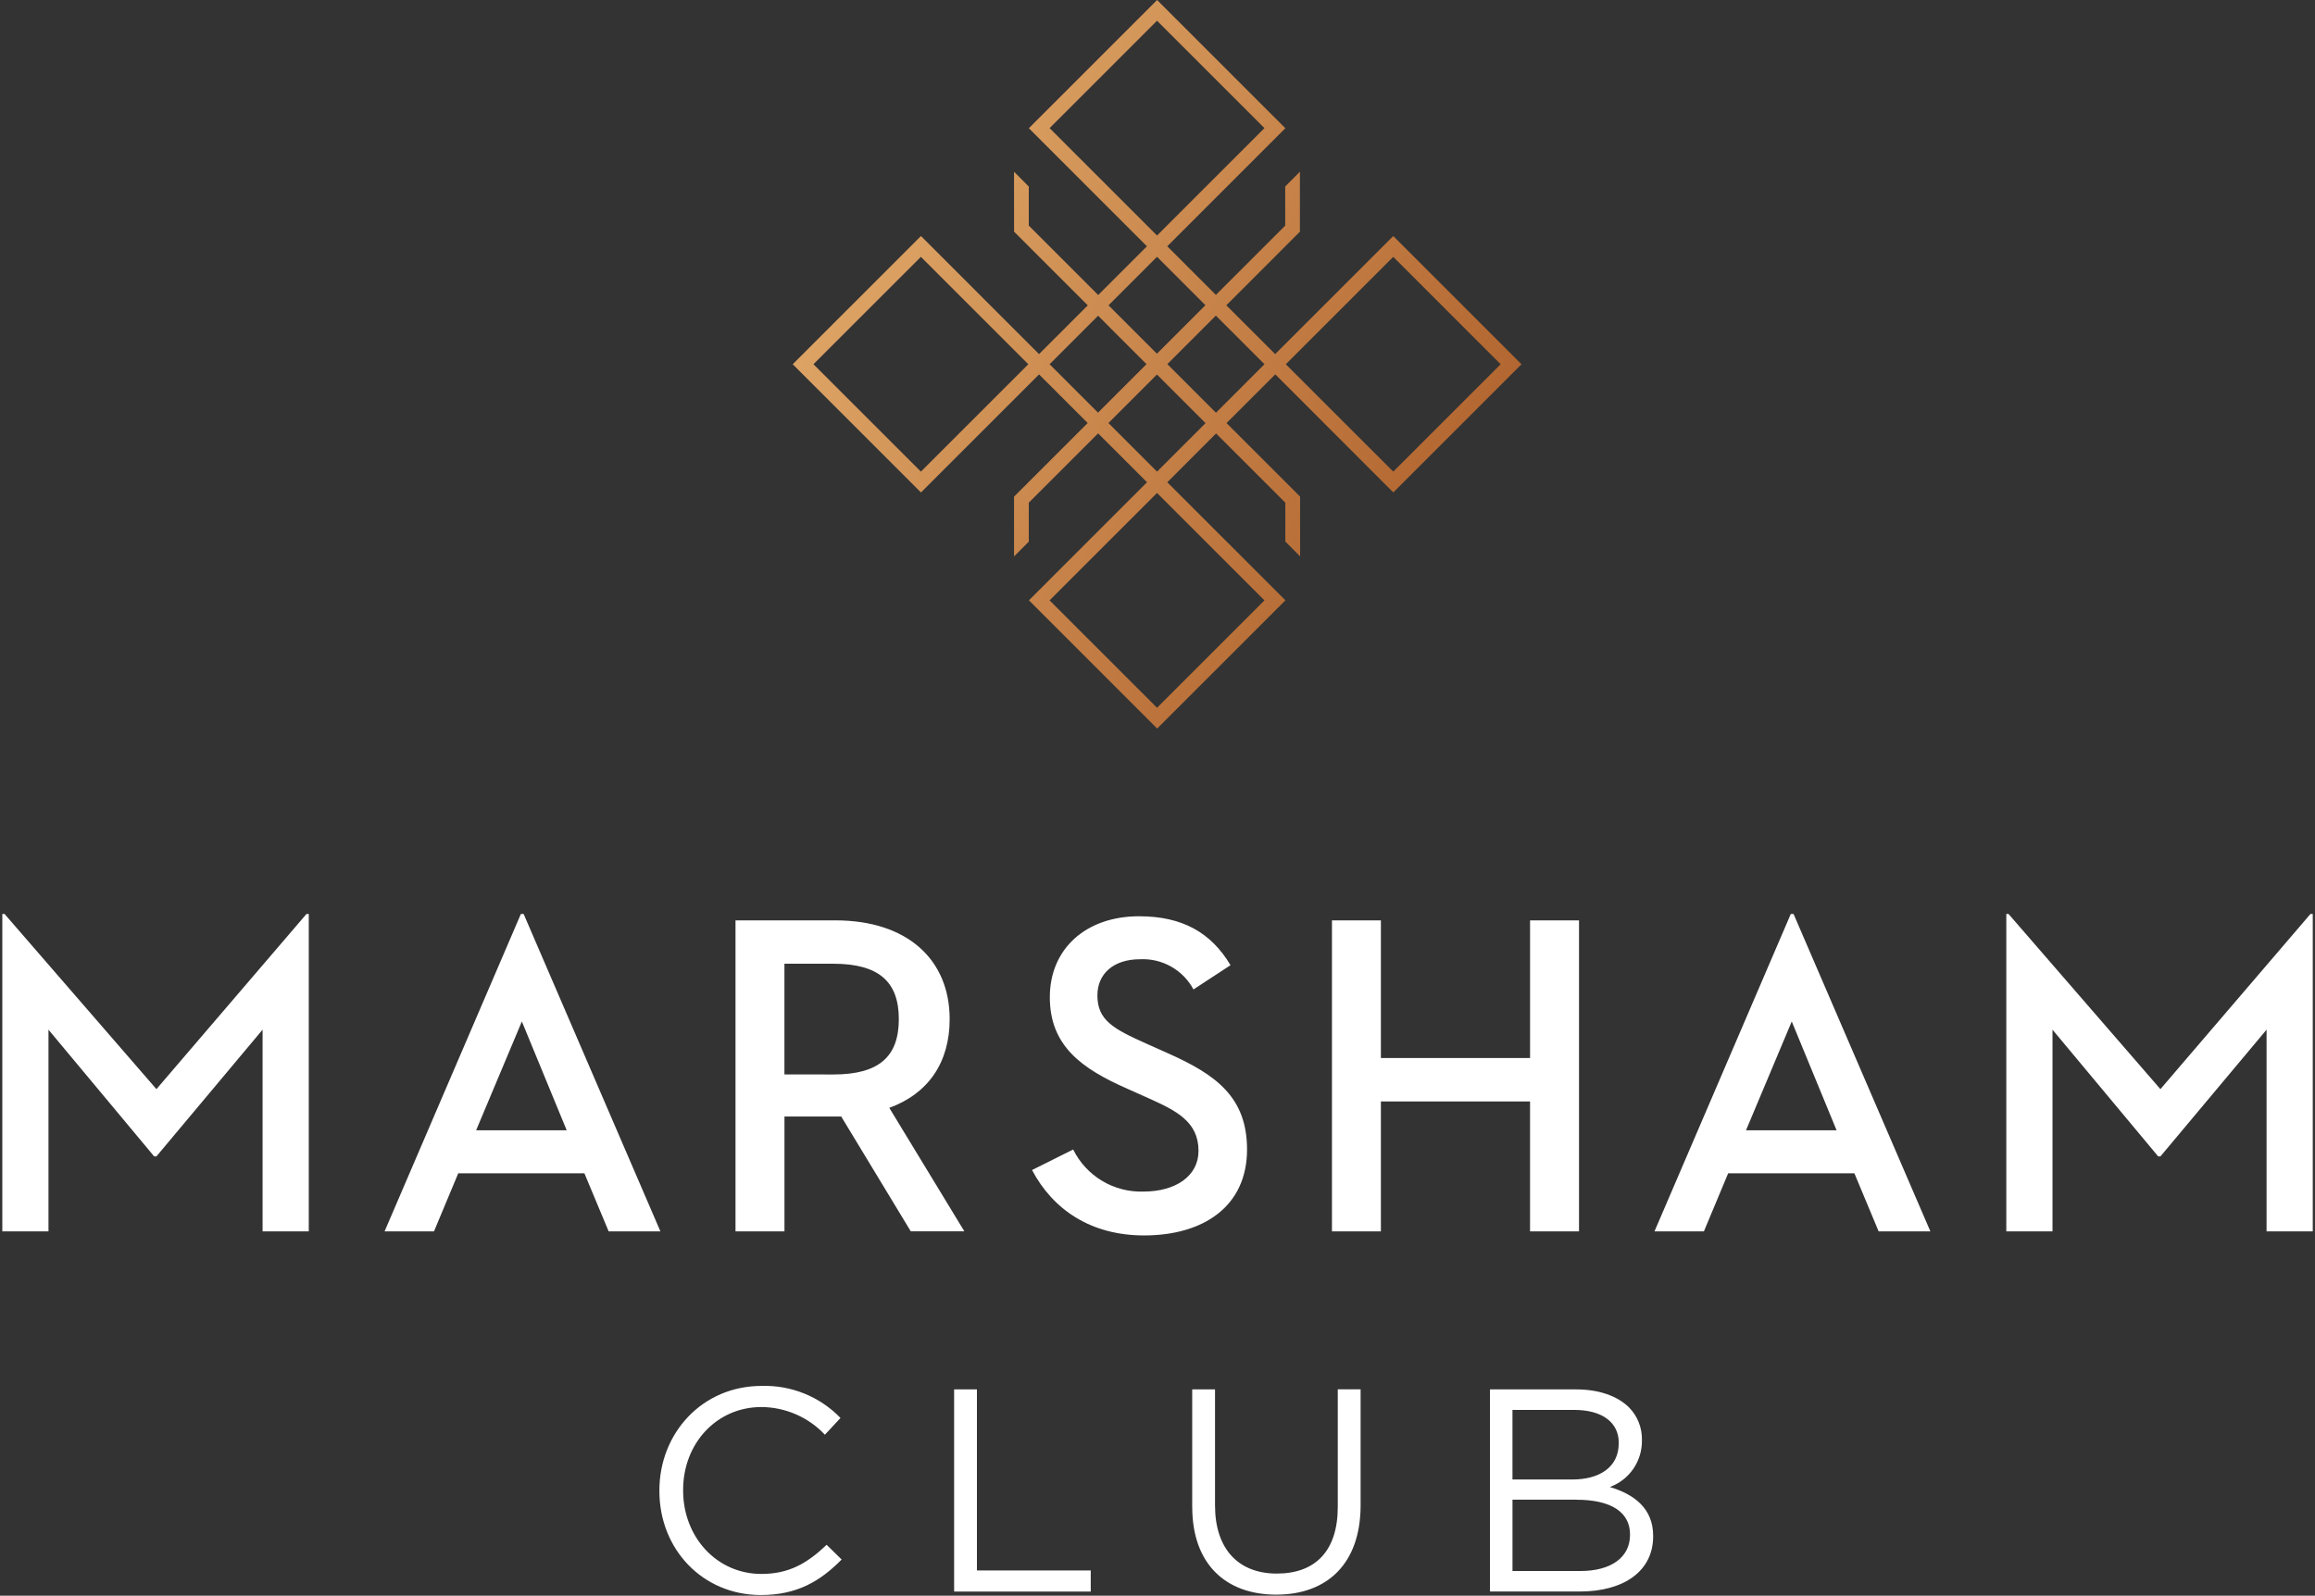 <svg width="190" height="131" viewBox="0 0 190 131" fill="none" xmlns="http://www.w3.org/2000/svg">
<rect x="0" y="0" width="190" height="131" fill="#333333" stroke="none"/>
<g clip-path="url(#clip0_149_225)">
<path fill-rule="evenodd" clip-rule="evenodd" d="M47.963 96.32H37.611L35.62 101.088H31.564L42.751 75.03H42.976L54.201 101.088H49.954L47.963 96.32ZM39.077 92.792H46.511L42.831 83.857L39.077 92.792ZM0.19 75.03H0.372L12.839 89.413L25.154 75.033H25.342V101.091H21.551V84.531L12.839 94.933H12.651L3.979 84.532V101.088H0.19V75.03ZM60.365 101.088H64.381L64.384 101.084V91.659H69.041L74.749 101.084H79.147L72.987 90.948C76.179 89.786 77.942 87.231 77.942 83.665C77.942 78.823 74.523 75.557 68.553 75.557H60.365V101.088ZM73.769 83.663C73.769 86.707 72.191 88.209 68.4 88.209L64.381 88.204V79.118H68.4C72.154 79.118 73.769 80.619 73.769 83.663ZM88.078 94.366L88.079 94.368L84.702 96.055C86.431 99.322 89.546 101.423 93.902 101.423C98.743 101.423 102.349 99.06 102.349 94.366C102.349 90.048 99.758 88.209 95.89 86.483L94.124 85.694C91.344 84.455 90.068 83.743 90.068 81.715C90.068 79.952 91.381 78.75 93.56 78.75C94.452 78.704 95.338 78.912 96.116 79.351C96.894 79.789 97.531 80.441 97.952 81.228L100.993 79.237C99.382 76.537 97.014 75.221 93.486 75.221C89.128 75.221 86.163 77.887 86.163 81.866C86.163 85.844 88.755 87.721 92.509 89.373L94.272 90.162C96.526 91.176 98.366 92.076 98.366 94.48C98.366 96.545 96.491 97.821 93.86 97.821C92.665 97.864 91.484 97.56 90.459 96.947C89.433 96.335 88.607 95.439 88.079 94.368L88.083 94.366H88.078ZM129.595 75.557H125.577V86.86H113.335V75.557H109.319V101.088H113.335V90.424H125.576V101.088H129.595V75.557ZM152.195 96.32H141.837L139.846 101.088H135.79L146.977 75.03H147.202L158.432 101.088H154.186L152.195 96.32ZM143.301 92.791H150.735L147.055 83.857L143.301 92.791ZM164.846 75.03H164.664V101.088H168.456V84.532L177.128 94.933H177.316L186.025 84.531V101.091H189.816V75.033H189.628L177.313 89.413L164.846 75.03ZM54.118 122.406V122.357C54.118 117.664 57.625 113.777 62.51 113.777C63.713 113.74 64.91 113.956 66.024 114.409C67.139 114.862 68.146 115.543 68.982 116.408L67.703 117.784C67.034 117.071 66.226 116.502 65.329 116.111C64.433 115.721 63.466 115.516 62.489 115.511C58.815 115.511 56.066 118.498 56.066 122.316V122.362C56.066 126.202 58.84 129.213 62.489 129.213C64.761 129.213 66.256 128.335 67.845 126.821L69.077 128.029C67.343 129.783 65.45 130.945 62.439 130.945C57.65 130.939 54.118 127.171 54.118 122.406ZM80.179 114.063H78.305L78.308 114.066V130.661H89.521V128.927H80.179V114.063ZM97.848 123.71V114.06H99.721V123.589C99.721 127.168 101.642 129.183 104.794 129.183C107.946 129.183 109.796 127.334 109.796 123.707V114.057H111.67V123.566C111.67 128.401 108.896 130.913 104.748 130.913C100.6 130.913 97.851 128.401 97.851 123.708L97.848 123.71ZM129.352 114.063H122.288H122.285V130.656H129.658C133.288 130.656 135.68 128.973 135.68 126.129V126.083C135.68 123.81 134.092 122.667 132.126 122.076C132.91 121.789 133.585 121.265 134.057 120.577C134.528 119.888 134.773 119.07 134.758 118.235V118.189C134.766 117.698 134.676 117.21 134.492 116.754C134.309 116.297 134.037 115.882 133.691 115.533C132.742 114.608 131.25 114.063 129.352 114.063ZM129.185 115.746C131.556 115.746 132.859 116.812 132.859 118.448L132.854 118.449V118.498C132.854 120.439 131.291 121.46 129.038 121.46H124.134V115.746H129.185ZM124.135 123.117H129.374L129.371 123.12C132.265 123.12 133.781 124.161 133.781 125.964V126.011C133.781 127.861 132.219 128.973 129.704 128.973H124.135V123.117Z" fill="white"/>
<path d="M114.349 40.429L124.875 29.903L114.349 19.377L104.656 29.07L100.649 25.063L106.69 19.018V16.525V14.096L105.476 15.314L105.482 15.32V18.522L99.793 24.211L95.802 20.22L105.494 10.526L94.968 0L84.442 10.526L94.135 20.219L90.134 24.219L84.436 18.521V15.319H84.439L83.225 14.098V16.53H83.228V19.018L89.278 25.068L85.278 29.069L75.587 19.377L65.061 29.903L75.587 40.429L85.279 30.736L89.27 34.727L83.226 40.771V43.249V45.678L84.444 44.46H84.438V41.266L90.127 35.577L94.14 39.59L84.448 49.283L94.973 59.809L105.499 49.283L95.805 39.592L99.808 35.585L105.49 41.266V44.453H105.487L106.704 45.673V43.242H106.701V40.767L100.667 34.732L104.667 30.732L114.358 40.429H114.349ZM114.349 21.086L123.164 29.903L114.349 38.718L105.531 29.903L114.349 21.086ZM75.581 38.718L66.763 29.903L75.581 21.086L84.398 29.903L75.581 38.718ZM86.144 10.519L94.961 1.701L103.778 10.519L94.961 19.336L86.144 10.519ZM94.961 21.083L98.934 25.056L94.952 29.038L90.979 25.065L94.961 21.083ZM86.144 29.903L90.126 25.921L94.098 29.894L90.117 33.876L86.144 29.903ZM103.779 49.289L94.961 58.106L86.144 49.287L94.961 40.47L103.778 49.287L103.779 49.289ZM94.963 38.718L90.972 34.728L94.954 30.746L98.945 34.737L94.963 38.718ZM99.799 33.883L95.808 29.892L99.79 25.91L103.78 29.901L99.799 33.883Z" fill="url(#paint0_linear_149_225)"/>
</g>
<defs>
<linearGradient id="paint0_linear_149_225" x1="62.157" y1="-4.178" x2="145.513" y2="44.596" gradientUnits="userSpaceOnUse">
<stop stop-color="#EDBB79"/>
<stop offset="1" stop-color="#9E4817"/>
</linearGradient>
<clipPath id="clip0_149_225">
<rect width="189.632" height="130.94" fill="white" transform="translate(0.184)"/>
</clipPath>
</defs>
</svg>
